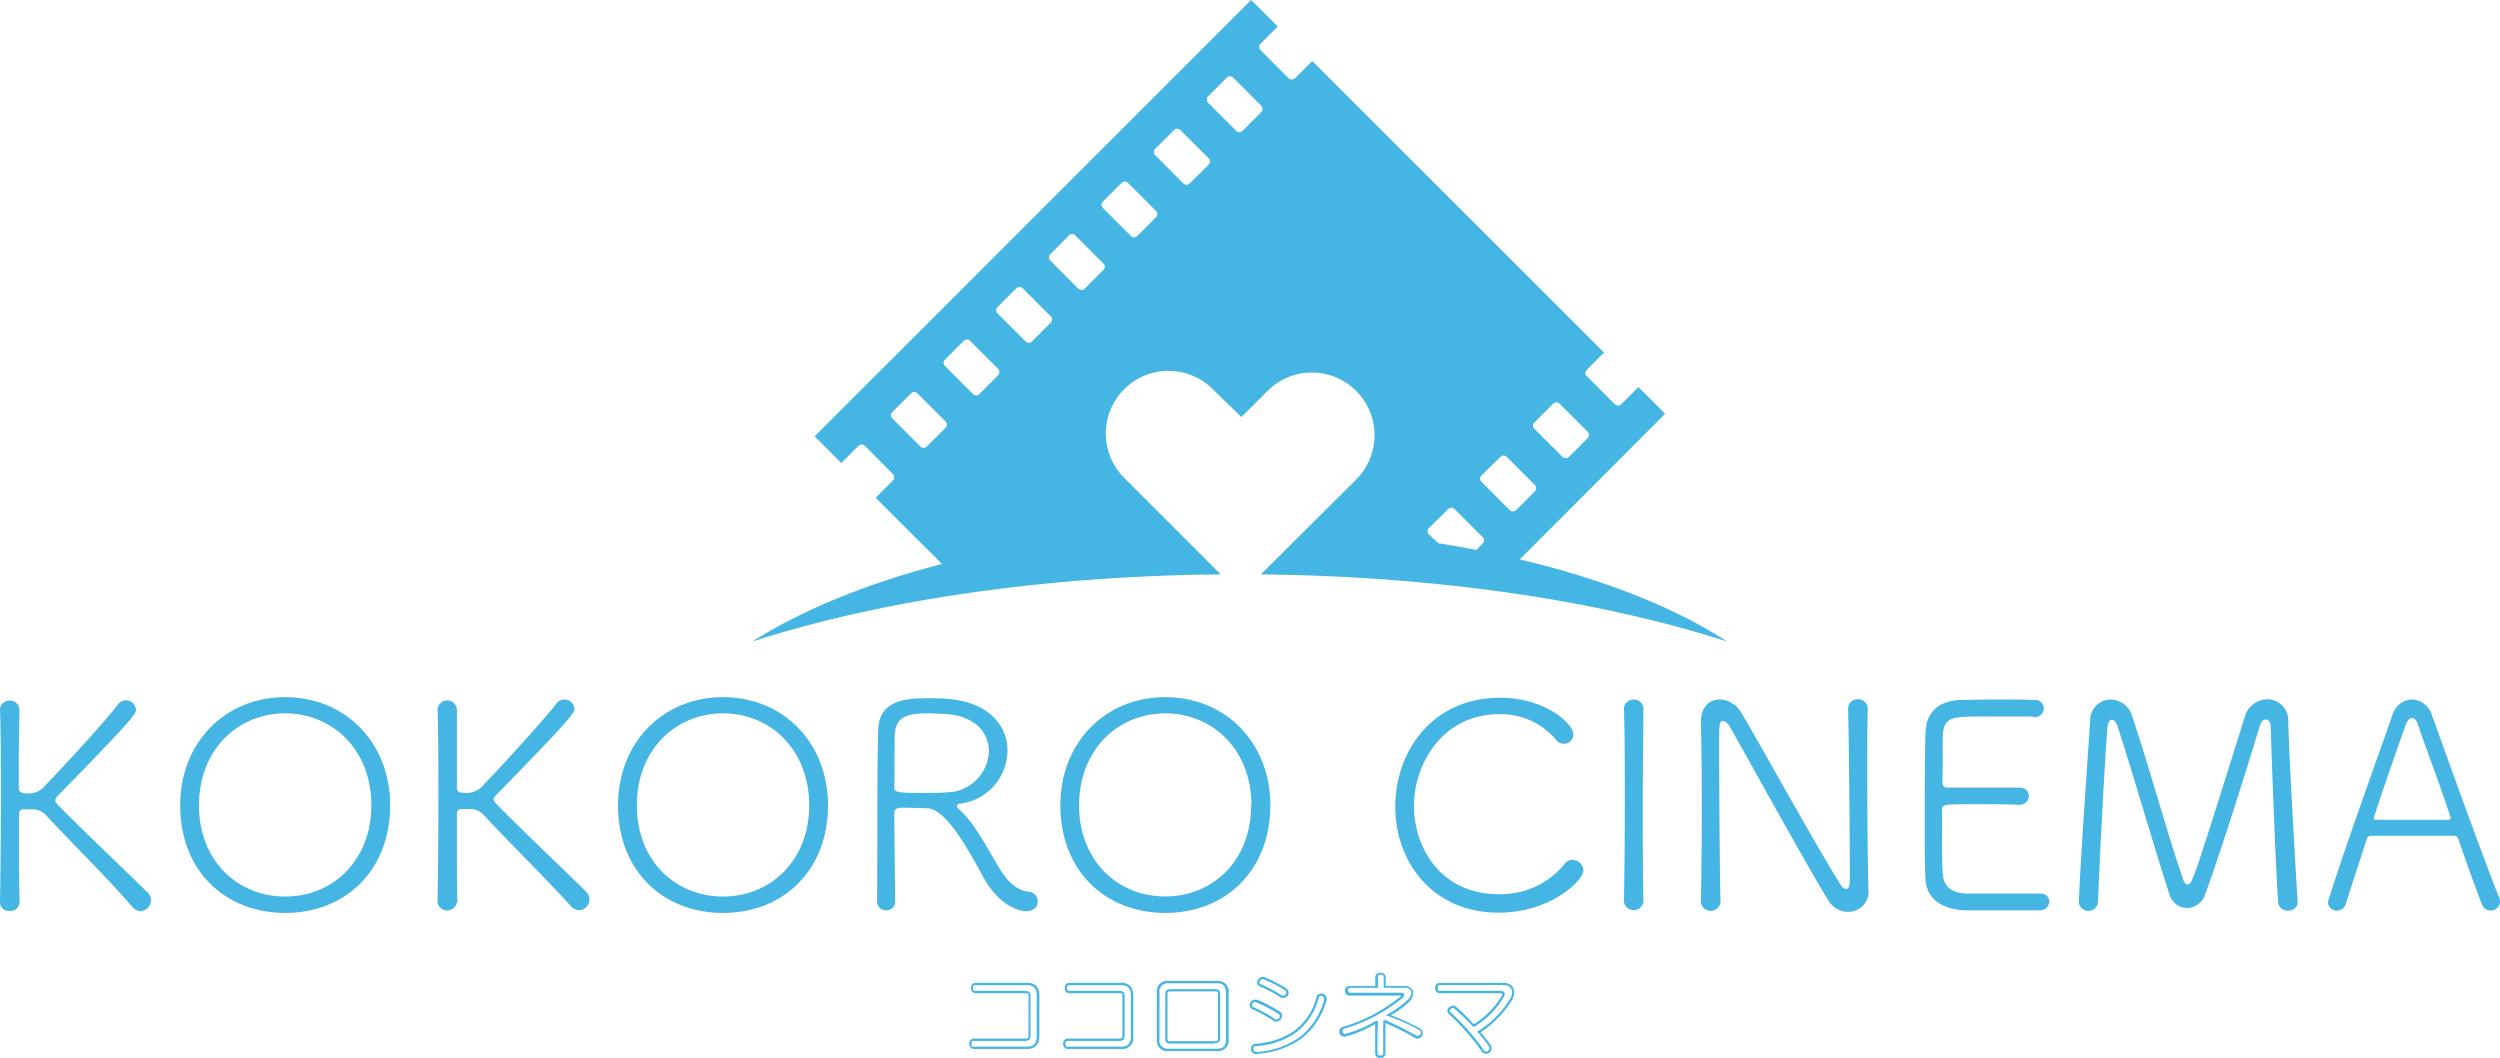 <svg xmlns="http://www.w3.org/2000/svg" viewBox="0 0 290 122.71"><defs><style>.cls-1{fill:#45b5e4;}</style></defs><title>アセット 14</title><g id="レイヤー_2" data-name="レイヤー 2"><g id="type"><path class="cls-1" d="M119.15,121.68H113a.55.55,0,0,1-.55-.61.52.52,0,0,1,.56-.59h5.9c.37,0,.4-.07.4-.38v-4.52c0-.31,0-.37-.4-.37h-5.73a.51.51,0,0,1-.54-.58c0-.39.2-.62.55-.62h6c.91,0,1.38.51,1.38,1.47v4.74C120.53,121.17,120.06,121.68,119.15,121.68Zm-6.17-.93c-.17,0-.29,0-.29.32s0,.34.28.34h6.18c.76,0,1.11-.38,1.11-1.19v-4.74c0-.82-.35-1.2-1.11-1.2h-6c-.13,0-.29,0-.29.35s.14.31.28.31h5.73c.5,0,.67.17.67.64v4.52c0,.48-.17.65-.67.65Z"/><path class="cls-1" d="M130.07,121.68h-6.19a.55.55,0,0,1-.55-.61.52.52,0,0,1,.56-.59h5.91c.36,0,.4-.07.4-.38v-4.52c0-.31,0-.37-.4-.37h-5.73a.51.51,0,0,1-.55-.58c0-.39.2-.62.56-.62h6c.9,0,1.38.51,1.38,1.47v4.74A1.27,1.27,0,0,1,130.07,121.68Zm-6.18-.93c-.17,0-.29,0-.29.32s0,.34.28.34h6.19c.76,0,1.11-.38,1.11-1.19v-4.74c0-.82-.35-1.2-1.11-1.2h-6c-.14,0-.29,0-.29.35s.13.31.28.31h5.73c.49,0,.67.17.67.64v4.52c0,.48-.18.65-.67.65Z"/><path class="cls-1" d="M141.21,121.92H135.5a1.2,1.2,0,0,1-1.31-1.34v-5.44a1.2,1.2,0,0,1,1.31-1.35h5.71a1.2,1.2,0,0,1,1.31,1.35v5.44A1.2,1.2,0,0,1,141.21,121.92Zm-5.71-7.86a.94.94,0,0,0-1,1.08v5.44a.94.94,0,0,0,1,1.07h5.71c.7,0,1-.35,1-1.07v-5.44c0-.73-.34-1.08-1-1.08Zm5.39,7h-5.07c-.49,0-.65-.15-.65-.61v-5.09c0-.46.16-.62.65-.62h5.07c.48,0,.65.16.65.62v5.09C141.54,120.85,141.37,121,140.89,121ZM135.82,115c-.35,0-.39.06-.39.35v5.09c0,.29,0,.34.39.34h5.07c.35,0,.39,0,.39-.34v-5.09c0-.29,0-.35-.39-.35Z"/><path class="cls-1" d="M145.76,122.29a.61.61,0,0,1-.64-.57v-.09a.55.55,0,0,1,.56-.56,8.8,8.8,0,0,0,4.47-1.5,7,7,0,0,0,2.55-3.84.56.56,0,0,1,.71-.46h.05a.59.59,0,0,1,.43.57,1.11,1.11,0,0,1,0,.17v0a8.44,8.44,0,0,1-3,4.52,10,10,0,0,1-5,1.71Zm7.48-6.77c-.15,0-.24.09-.28.27a7.31,7.31,0,0,1-2.65,4,9,9,0,0,1-4.61,1.56c-.21,0-.31.11-.31.29v.08a.33.33,0,0,0,.37.31h.05a9.81,9.81,0,0,0,4.86-1.65A8.25,8.25,0,0,0,153.6,116a.93.93,0,0,0,0-.14.31.31,0,0,0-.25-.31Zm-5.15,3a.68.68,0,0,1-.38-.12,15.89,15.89,0,0,0-2.42-1.32.48.48,0,0,1-.32-.46.63.63,0,0,1,.09-.33.54.54,0,0,1,.49-.32.92.92,0,0,1,.28,0,17.87,17.87,0,0,1,2.59,1.35.57.57,0,0,1,.3.49.7.7,0,0,1-.11.37A.61.61,0,0,1,148.09,118.49Zm-2.54-2.28a.27.27,0,0,0-.25.18.31.31,0,0,0-.06.2.21.21,0,0,0,.15.21,16.08,16.08,0,0,1,2.47,1.35.37.37,0,0,0,.52-.09.51.51,0,0,0,.07-.23.29.29,0,0,0-.17-.26h0a16.41,16.41,0,0,0-2.55-1.32A.49.49,0,0,0,145.55,116.21Zm3.3-.46a.51.51,0,0,1-.32-.1,15.63,15.63,0,0,0-2.37-1.25.49.49,0,0,1-.33-.47.53.53,0,0,1,.1-.32.64.64,0,0,1,.8-.27,15.92,15.92,0,0,1,2.46,1.27.62.62,0,0,1,.29.51.65.65,0,0,1-.08.31A.61.61,0,0,1,148.85,115.75Zm-2.41-2.19a.33.33,0,0,0-.28.19.25.25,0,0,0-.06.18.23.23,0,0,0,.16.22,15.9,15.9,0,0,1,2.42,1.28.34.34,0,0,0,.48-.13.37.37,0,0,0,.05-.18.36.36,0,0,0-.17-.29,16.14,16.14,0,0,0-2.41-1.24A.58.58,0,0,0,146.44,113.56Z"/><path class="cls-1" d="M160.11,122.71a.52.52,0,0,1-.59-.52v-2.47c0-.21,0-.58,0-.92a14.17,14.17,0,0,1-3.44,1.44.41.41,0,0,1-.15,0,.56.56,0,0,1-.56-.42.82.82,0,0,1,0-.18.53.53,0,0,1,.43-.53,18.87,18.87,0,0,0,6.63-3.5.36.36,0,0,0,.1-.12h-6a.51.51,0,0,1-.5-.56.52.52,0,0,1,.5-.56h3v-1a.55.55,0,0,1,.61-.53.54.54,0,0,1,.6.53v1h2.18a1,1,0,0,1,1,.61.76.76,0,0,1,0,.29,1.4,1.4,0,0,1-.45.93,11.22,11.22,0,0,1-2.12,1.57,22.65,22.65,0,0,1,3.38,1.55.61.61,0,0,1,.31.51.72.72,0,0,1-.08.32.6.6,0,0,1-.83.24,29.68,29.68,0,0,0-3.13-1.59l-.29-.14c0,.13,0,.28,0,.47v3A.53.53,0,0,1,160.11,122.71Zm-.47-4.28.2.06v.11c0,.37-.05.86-.05,1.12v2.47c0,.22.21.25.33.25s.33,0,.33-.25v-3a3.91,3.91,0,0,0,0-.66l0-.1.16-.08.08,0,.07,0,.4.19a33.54,33.54,0,0,1,3.16,1.61.34.34,0,0,0,.17,0,.38.38,0,0,0,.33-.38.34.34,0,0,0-.18-.28,22.75,22.75,0,0,0-3.6-1.62l-.28-.1.26-.15a11.35,11.35,0,0,0,2.31-1.67,1.13,1.13,0,0,0,.37-.74.56.56,0,0,0,0-.2.71.71,0,0,0-.74-.43h-2.45v-1.27c0-.23-.23-.26-.33-.26s-.34,0-.34.26v1.27h-3.24c-.16,0-.23.15-.23.29s.07.29.23.29h5.91c.35,0,.38.21.38.27a.5.5,0,0,1-.2.33,19,19,0,0,1-6.74,3.56.27.27,0,0,0-.23.27.28.28,0,0,0,0,.11.31.31,0,0,0,.39.21,14.13,14.13,0,0,0,3.55-1.52Z"/><path class="cls-1" d="M172.39,122.24a.65.65,0,0,1-.54-.31,26.06,26.06,0,0,0-3.74-4.27.55.55,0,0,1-.21-.42.55.55,0,0,1,.24-.43.61.61,0,0,1,.81,0,23.21,23.21,0,0,1,2,2,9.7,9.7,0,0,0,3.22-3.23.61.61,0,0,0,.08-.25s0-.12-.27-.12h-7a.54.54,0,0,1-.51-.6.55.55,0,0,1,.51-.6h7.39a1.25,1.25,0,0,1,1.07.46,1.1,1.1,0,0,1,.21.66,1.68,1.68,0,0,1-.23.83,11.62,11.62,0,0,1-3.68,3.78,15.7,15.7,0,0,1,1.18,1.49.57.57,0,0,1,.11.36.72.72,0,0,1-.29.55A.65.65,0,0,1,172.39,122.24Zm-3.88-5.31a.28.28,0,0,0-.2.09.25.25,0,0,0,0,.44,26.19,26.19,0,0,1,3.78,4.32.35.35,0,0,0,.52.13.44.44,0,0,0,.17-.33.32.32,0,0,0-.06-.21,15.21,15.21,0,0,0-1.19-1.49l-.18-.21.13-.08a11.43,11.43,0,0,0,3.72-3.76,1.48,1.48,0,0,0,.2-.71.79.79,0,0,0-.16-.5,1,1,0,0,0-.85-.35H167c-.14,0-.24.14-.24.33s.07.33.24.33h7c.47,0,.54.25.54.39a.73.73,0,0,1-.12.37,9.76,9.76,0,0,1-3.4,3.4l-.1.06-.07-.08a21.89,21.89,0,0,0-2.07-2A.4.4,0,0,0,168.51,116.93Z"/><path class="cls-1" d="M2.25,104.66a1,1,0,0,1-1.14,1,1,1,0,0,1-1.11-1v0c.07-3.66.1-8.15.1-12.38,0-3.83,0-7.42-.1-10v0a1.07,1.07,0,0,1,1.14-1,1.06,1.06,0,0,1,1.11,1v0c0,1.77-.07,3.69-.07,5.33s0,3,0,3.76c0,.43.11.67,1.08.67a2.46,2.46,0,0,0,2-.94c2.62-2.72,7.05-7.55,8.46-9.43a1.1,1.1,0,0,1,.87-.43,1.17,1.17,0,0,1,1.18,1.07c0,.47-.07.81-9.06,10a.83.83,0,0,0-.3.5c0,.17.1.3.26.51,3.22,3.28,7.65,7.44,10.5,10.26a1.16,1.16,0,0,1,.34.84,1.28,1.28,0,0,1-1.17,1.27,1.38,1.38,0,0,1-1-.5C12.61,102,8.32,97.78,5.3,94.53a2.08,2.08,0,0,0-1.71-.64c-.3,0-.57,0-.84,0s-.54.06-.54.57c0,.8,0,2.48,0,4.56,0,1.71,0,3.66.07,5.57Z"/><path class="cls-1" d="M20.9,93.42c0-7.28,5.2-12.55,12.18-12.55s12.18,5.27,12.18,12.55c0,7.55-5.2,12.48-12.18,12.48S20.9,101,20.9,93.42Zm22.18,0c0-6.41-4.46-10.67-10-10.67s-10,4.26-10,10.67S27.54,104,33.08,104,43.08,99.8,43.08,93.42Z"/><path class="cls-1" d="M53,104.66a1.14,1.14,0,0,1-2.25,0v0c.07-3.66.1-8.15.1-12.38,0-3.83,0-7.42-.1-10v0a1.13,1.13,0,0,1,2.25,0v0C53,84,53,85.91,53,87.55s0,3,0,3.76c0,.43.1.67,1.07.67A2.49,2.49,0,0,0,56.13,91c2.61-2.72,7-7.55,8.45-9.43a1.11,1.11,0,0,1,.87-.43,1.17,1.17,0,0,1,1.18,1.07c0,.47-.07.81-9.06,10a.83.83,0,0,0-.3.5c0,.17.1.3.27.51,3.22,3.28,7.65,7.44,10.5,10.26a1.19,1.19,0,0,1,.33.84,1.27,1.27,0,0,1-1.17,1.27,1.36,1.36,0,0,1-1-.5c-2.82-3.12-7.12-7.35-10.14-10.6a2.08,2.08,0,0,0-1.71-.64c-.3,0-.57,0-.84,0S53,94,53,94.5c0,.8,0,2.48,0,4.56,0,1.71,0,3.66.07,5.57Z"/><path class="cls-1" d="M71.69,93.42c0-7.28,5.2-12.55,12.18-12.55s12.18,5.27,12.18,12.55c0,7.55-5.2,12.48-12.18,12.48S71.69,101,71.69,93.42Zm22.18,0c0-6.41-4.46-10.67-10-10.67s-10,4.26-10,10.67S78.34,104,83.87,104,93.87,99.8,93.87,93.42Z"/><path class="cls-1" d="M111,93.49c0,.13.13.3.37.5,1.84,1.71,3.28,4.63,4.59,6.78.94,1.51,1.92,2.52,3.42,2.68a1.13,1.13,0,0,1,1,1.14c0,.57-.43,1.11-1.37,1.11-.74,0-3-.54-4.87-3.82-1.37-2.45-4.19-8-6.54-8.12-.47,0-1.91-.07-2.78-.07s-1.08.2-1.08.64c0,2.58.1,9,.1,10.26a1,1,0,0,1-1.1,1,1,1,0,0,1-1-1c.06-6.41,0-16.31.13-19.93s3.46-3.66,6-3.66c.74,0,1.48,0,2,.07,4.9.34,7,3.19,7,6a6.27,6.27,0,0,1-5.6,6.17C111.05,93.32,111,93.39,111,93.49ZM109.6,82.82c-.46,0-1.2-.07-2-.07-2.49,0-3.66.47-3.8,2.39-.06.83,0,4.26-.06,6.27,0,.5.5.57,3.25.57,1.08,0,2.18,0,2.82-.07a4.94,4.94,0,0,0,4.9-4.73C114.74,85.07,113.16,83,109.6,82.82Z"/><path class="cls-1" d="M123,93.42c0-7.28,5.2-12.55,12.18-12.55s12.18,5.27,12.18,12.55c0,7.55-5.2,12.48-12.18,12.48S123,101,123,93.42Zm22.17,0c0-6.41-4.46-10.67-10-10.67s-10,4.26-10,10.67,4.46,10.57,10,10.57S145.13,99.8,145.13,93.42Z"/><path class="cls-1" d="M173.85,105.87c-7.78,0-12-6-12-12.28S166,80.94,174.05,80.94c5.14,0,8.46,3,8.46,4.23a1.1,1.1,0,0,1-1.11,1.11,1.18,1.18,0,0,1-.94-.51,8.29,8.29,0,0,0-6.57-2.92c-6.61,0-9.87,5.84-9.87,10.61,0,5,3.22,10.26,9.76,10.26a9.54,9.54,0,0,0,7.65-3.42,1.15,1.15,0,0,1,1-.54,1.25,1.25,0,0,1,1.24,1.21C183.65,102.21,179.76,105.87,173.85,105.87Z"/><path class="cls-1" d="M190.63,104.56a1.13,1.13,0,0,1-2.25,0v0c.07-3.76.1-7.92.1-12,0-3.62,0-7.18-.1-10.3v0a1.08,1.08,0,0,1,1.14-1.11,1.06,1.06,0,0,1,1.11,1v0c0,3.26-.07,6.95-.07,10.77s0,7.79.07,11.58Z"/><path class="cls-1" d="M216.76,103.35a2.36,2.36,0,0,1-2.41,2.42,2.65,2.65,0,0,1-2.25-1.31c-2.38-3.82-9.63-17-11.44-20.16-.24-.41-.54-.67-.77-.67-.47,0-.47.47-.47,2.81,0,4.3.06,14.73.16,18.22v0a1.15,1.15,0,0,1-2.28,0v0c.07-3.08.1-6.61.1-10,0-4,0-7.78-.1-10.77v-.1c0-1.81,1-2.65,2.18-2.65A3,3,0,0,1,202,82.69c2.08,3.49,9,16,11.48,19.89a1,1,0,0,0,.67.54c.43,0,.43-.64.43-1.65,0-3.59-.1-16-.2-19.22v0a1.08,1.08,0,0,1,1.11-1.14,1.11,1.11,0,0,1,1.17,1.14v0c-.06,1.91-.06,4.36-.06,7,0,5,.06,10.6.13,14.09Z"/><path class="cls-1" d="M236.59,105.6c-.44,0-2.42,0-4.4,0s-3.92,0-4.36,0c-3-.23-4.39-1.58-4.49-3.76-.07-1.41-.07-3.82-.07-6.47,0-4,0-8.42.1-10.54s1.41-3.49,3.89-3.62c.64,0,2.52-.07,4.36-.07s3.69,0,4.2.07a1,1,0,1,1-.07,1.91c-.17,0-3.35,0-5.74,0-3.39,0-4.46,0-4.63,2-.06.8,0,3.62-.06,5.6,0,.64.33.64.67.64.67,0,2.38,0,4.09,0s3.46,0,4.13,0c1,0,1.14.73,1.14,1a1.07,1.07,0,0,1-1.14,1h-.07c-1-.07-2.92-.07-4.66-.07-4.16,0-4.2,0-4.2.67,0,5.17,0,6.75.1,7.55.14,1.28.84,2,2.62,2.15.57,0,2.42,0,4.26,0s3.76,0,4.36,0h.1a.94.94,0,0,1,1,.9A1.08,1.08,0,0,1,236.59,105.6Z"/><path class="cls-1" d="M245.65,84.3c-.17-.54-.44-.81-.67-.81s-.44.27-.51.84c-.27,3-.94,15.6-1.1,20.37a1.12,1.12,0,0,1-2.22,0v-.07c.24-6,1-16.1,1.31-21.1a2.38,2.38,0,0,1,2.38-2.38,2.63,2.63,0,0,1,2.48,1.91c1.75,5.13,4.4,14.66,5.94,19,.14.37.31.54.51.54.53,0,.67-.47,6.61-19.39A2.79,2.79,0,0,1,263,81.11a2.46,2.46,0,0,1,2.44,2.62c.11,4.46.78,15.9,1.08,20.8v.1a1,1,0,0,1-1.08,1,1.08,1.08,0,0,1-1.17-1c-.37-4.93-.87-20.33-.87-20.33,0-.54-.27-.84-.57-.84s-.54.23-.71.8c-1.41,4.67-4.69,15.13-6.37,19.6a2.23,2.23,0,0,1-2.05,1.47,2.14,2.14,0,0,1-2-1.47C250.71,101,247,88.36,245.65,84.3Z"/><path class="cls-1" d="M288.89,105.63a1.11,1.11,0,0,1-1-.77c-.4-1-1.67-4.43-2.71-7.51-.11-.27-.21-.4-.54-.4-.54,0-2.15,0-3.86,0-2.38,0-5,0-5.74,0a.51.51,0,0,0-.5.4c-.87,2.68-1.91,5.84-2.42,7.48a1.07,1.07,0,0,1-1.07.8,1,1,0,0,1-1-.9,1,1,0,0,1,.07-.34c1.88-6.07,5.8-16.84,7.41-21.47a2.47,2.47,0,0,1,2.28-1.78A2.56,2.56,0,0,1,282.12,83c2.21,6.17,6.64,18.41,7.78,21.1a1.27,1.27,0,0,1,.1.5A1.09,1.09,0,0,1,288.89,105.63Zm-4.69-11c-1-3.16-3.19-8.93-3.73-10.61-.17-.5-.4-.73-.67-.73s-.54.27-.74.8c-.7,1.91-3.69,10.54-3.69,10.8s.1.21.37.21c.67,0,2.48,0,4.23,0s3.49,0,4,0c.24,0,.3-.07.3-.17A1.07,1.07,0,0,0,284.2,94.6Z"/><path class="cls-1" d="M146.26,66.63c20.76.21,39.66,3.12,54.09,7.79-6.16-4-14.42-7.25-24.06-9.53L193.16,48l-3.1-3.1-2,2a.52.52,0,0,1-.73,0l-3.26-3.26a.51.51,0,0,1,0-.74l2-2L152.22,7.08l-2,2a.55.55,0,0,1-.74,0l-3.26-3.27a.53.53,0,0,1,0-.74l2-2L145.13,0,94.5,50.62l3.09,3.09,2-2a.55.55,0,0,1,.74,0L103.58,55a.53.53,0,0,1,0,.74l-2,2,7.69,7.68c-8.75,2.27-16.26,5.36-22,9,14.49-4.69,33.48-7.61,54.34-7.79l-8-8-3.12-3.12a7.27,7.27,0,1,1,10.28-10.28L144,48.38l3.12-3.12a7.27,7.27,0,0,1,10.28,10.28Zm-36.58-17L107.5,51.8a.52.52,0,0,1-.73,0l-3.26-3.27a.5.5,0,0,1,0-.73l2.18-2.18a.52.52,0,0,1,.73,0l3.26,3.26A.52.52,0,0,1,109.68,49.61Zm6.11-6.1-2.19,2.18a.49.49,0,0,1-.72,0l-3.27-3.26a.5.5,0,0,1,0-.73l2.18-2.18a.52.52,0,0,1,.73,0l3.27,3.26A.54.54,0,0,1,115.79,43.51Zm6.1-6.1-2.18,2.18a.5.5,0,0,1-.73,0l-3.27-3.26a.52.52,0,0,1,0-.73l2.19-2.19a.51.51,0,0,1,.72,0l3.27,3.27A.5.5,0,0,1,121.89,37.41ZM128,31.3l-2.18,2.19a.52.52,0,0,1-.73,0l-3.26-3.27a.51.51,0,0,1,0-.72L124,27.31a.5.5,0,0,1,.73,0L128,30.58A.49.49,0,0,1,128,31.3Zm6.1-6.1-2.18,2.18a.52.52,0,0,1-.73,0l-3.26-3.26a.52.52,0,0,1,0-.73l2.18-2.18a.5.5,0,0,1,.73,0l3.26,3.26A.5.5,0,0,1,134.09,25.2Zm6.11-6.1L138,21.28a.52.52,0,0,1-.73,0L134,18a.53.53,0,0,1,0-.74l2.19-2.17a.5.5,0,0,1,.73,0l3.26,3.25A.51.51,0,0,1,140.2,19.1Zm6.11-6.1-2.18,2.18a.53.53,0,0,1-.74,0l-3.27-3.27a.54.54,0,0,1,0-.73L142.31,9a.55.55,0,0,1,.74,0l3.26,3.27A.53.53,0,0,1,146.31,13ZM178,49l2.17-2.17a.51.51,0,0,1,.74,0l3.26,3.25a.53.53,0,0,1,0,.74L182,53a.53.53,0,0,1-.74,0L178,49.76A.52.52,0,0,1,178,49Zm-6.11,6.11L174.05,53a.51.51,0,0,1,.74,0l3.26,3.26a.52.52,0,0,1,0,.73l-2.18,2.19a.55.55,0,0,1-.74,0l-3.26-3.27A.52.52,0,0,1,171.87,55.13Zm-6.11,6.11L168,59.05a.5.5,0,0,1,.73,0l3.26,3.27a.5.5,0,0,1,0,.73l-.74.74c-1.43-.28-2.89-.53-4.38-.77L165.76,62A.53.53,0,0,1,165.76,61.24Z"/></g></g></svg>